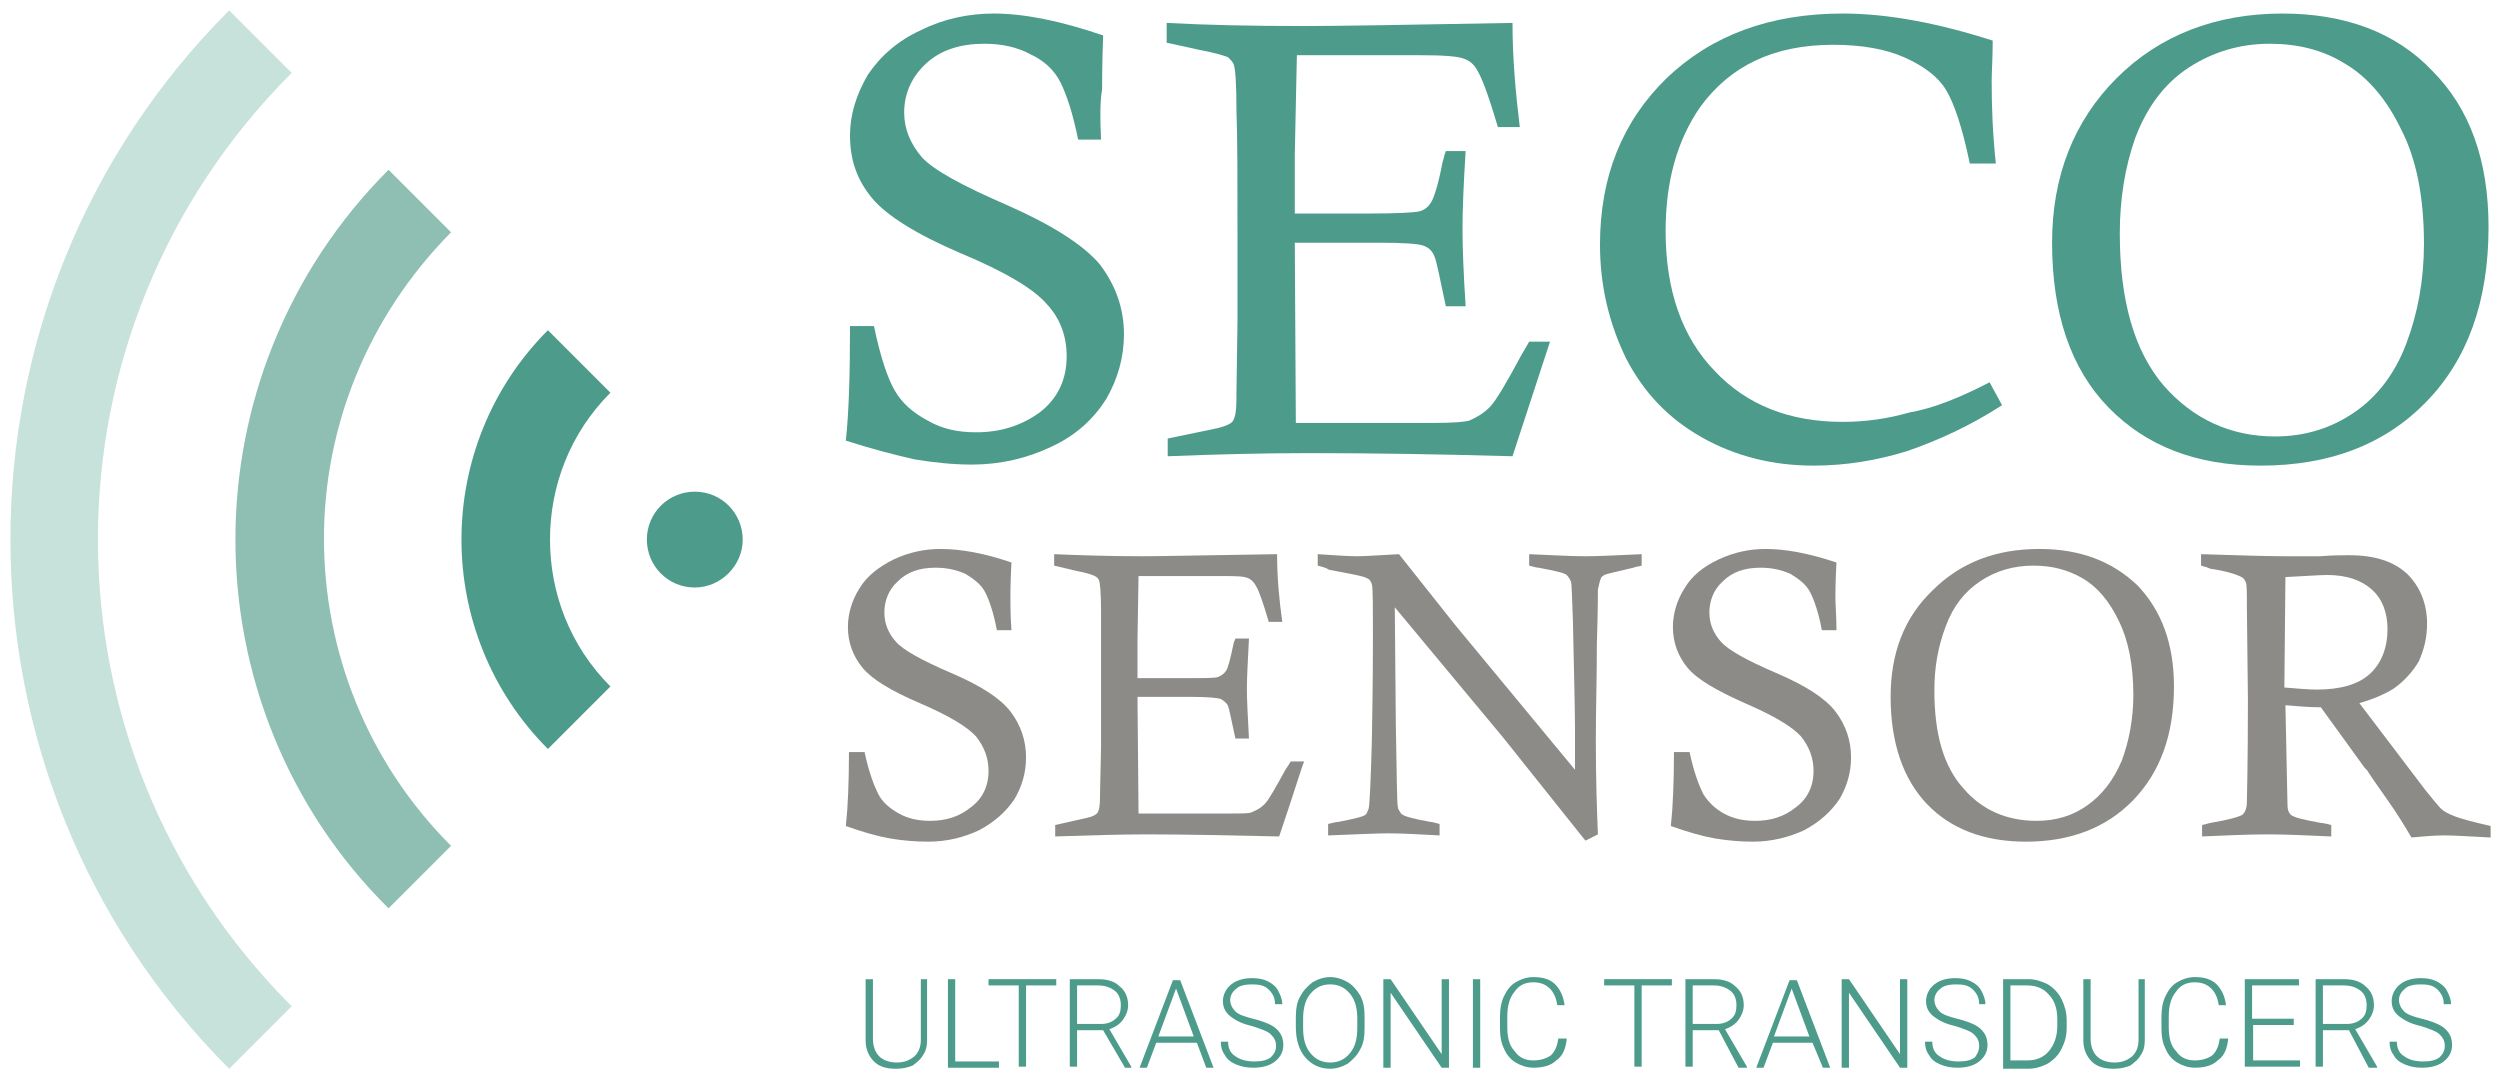 <?xml version="1.0" encoding="UTF-8"?>
<!-- Generator: Adobe Illustrator 27.8.0, SVG Export Plug-In . SVG Version: 6.00 Build 0)  -->
<svg xmlns="http://www.w3.org/2000/svg" xmlns:xlink="http://www.w3.org/1999/xlink" version="1.1" id="Ebene_1" x="0px" y="0px" viewBox="0 0 240 104" style="enable-background:new 0 0 240 104;" xml:space="preserve">
<style type="text/css">
	.st0{fill:#8D8B88;}
	.st1{fill:#4C9B8B;}
	.st2{fill:#8FBFB2;}
	.st3{fill:#C7E1DB;}
</style>
<path class="st0" d="M97.1,60.5h-1.4c-0.3-1.6-0.7-2.8-1.1-3.6c-0.4-0.8-1.1-1.3-1.9-1.8c-0.9-0.4-1.8-0.6-2.9-0.6  c-1.5,0-2.7,0.4-3.6,1.3c-0.9,0.8-1.3,1.9-1.3,3c0,1.1,0.4,2,1.1,2.8c0.7,0.8,2.5,1.8,5.3,3c2.8,1.2,4.7,2.4,5.7,3.7  c1,1.3,1.5,2.8,1.5,4.4c0,1.5-0.4,2.8-1.1,4c-0.8,1.2-1.9,2.2-3.4,3c-1.5,0.7-3.1,1.1-4.9,1.1c-1.2,0-2.4-0.1-3.6-0.3  c-1.2-0.2-2.6-0.6-4.3-1.2c0.2-1.8,0.3-4.2,0.3-7.1h1.5c0.4,1.9,0.9,3.2,1.3,4c0.4,0.8,1.1,1.4,2,1.9c0.9,0.5,1.9,0.7,3,0.7  c1.5,0,2.8-0.4,3.9-1.3c1.1-0.8,1.7-2,1.7-3.5c0-1.2-0.4-2.3-1.2-3.3c-0.8-0.9-2.6-2-5.4-3.2c-2.8-1.2-4.6-2.3-5.5-3.4  c-0.9-1.1-1.4-2.4-1.4-3.9c0-1.3,0.4-2.6,1.1-3.7c0.7-1.2,1.9-2.1,3.3-2.8c1.5-0.7,3-1,4.5-1c1.9,0,4.2,0.4,6.8,1.3  c-0.1,1.9-0.1,3-0.1,3.4C97,58.1,97,59.1,97.1,60.5z"></path>
<path class="st0" d="M109.2,65.1h4.6c1.8,0,2.8,0,3.1-0.1c0.3-0.1,0.6-0.3,0.8-0.6c0.2-0.3,0.4-1.1,0.7-2.5c0-0.1,0.1-0.4,0.2-0.6  h1.3c-0.1,2.1-0.2,3.7-0.2,4.8c0,1.2,0.1,2.8,0.2,4.8h-1.3c-0.4-1.8-0.6-2.9-0.7-3.1c-0.1-0.3-0.4-0.5-0.7-0.7  c-0.3-0.1-1.3-0.2-2.8-0.2h-5.2l0.1,11.2h8l0.7,0c1.1,0,1.8,0,2.1-0.1c0.5-0.2,0.9-0.4,1.3-0.8c0.4-0.4,1-1.5,2-3.3  c0.1-0.2,0.3-0.4,0.5-0.8h1.3c-0.2,0.4-0.9,2.8-2.4,7.2c-4.6-0.1-8.8-0.2-12.7-0.2c-2.7,0-5.6,0.1-8.8,0.2v-1.1l3.1-0.7  c0.5-0.1,0.8-0.3,0.9-0.4c0.2-0.2,0.3-0.7,0.3-1.5v-0.3l0.1-4.5c0-0.9,0-2.6,0-5.1c0-3.7,0-6.4,0-8.1c0-1.7-0.1-2.7-0.2-2.9  c-0.1-0.2-0.2-0.3-0.4-0.4c-0.2-0.1-0.7-0.3-1.8-0.5l-2.1-0.5v-1.1c2.4,0.1,5.2,0.2,8.5,0.2c1.8,0,6.1-0.1,12.9-0.2  c0,2.2,0.2,4.4,0.5,6.5h-1.3c-0.5-1.7-0.9-2.9-1.2-3.4c-0.2-0.4-0.5-0.7-0.8-0.8c-0.4-0.2-1.3-0.2-2.8-0.2h-7.7l-0.1,6.1L109.2,65.1  z"></path>
<path class="st0" d="M126.5,54.3v-1.1c1.6,0.1,2.9,0.2,3.8,0.2c0.7,0,2.1-0.1,4-0.2l5.4,6.8c0.5,0.6,4.3,5.2,11.5,13.9  c0-1.8,0-3.1,0-3.9c0-1.9-0.1-5.4-0.2-10.4c-0.1-2.3-0.1-3.6-0.2-3.8c-0.1-0.2-0.2-0.4-0.4-0.6c-0.2-0.2-1.1-0.4-2.7-0.7  c-0.2,0-0.5-0.1-0.9-0.2v-1.1c2.3,0.1,4.1,0.2,5.4,0.2c1.3,0,3.1-0.1,5.4-0.2v1.1c-0.3,0.1-0.6,0.1-0.8,0.2  c-1.7,0.4-2.6,0.6-2.8,0.7c-0.1,0.1-0.3,0.2-0.3,0.3c-0.1,0.2-0.2,0.6-0.3,1.1c0,0.2,0,2-0.1,5.2c0,3.2-0.1,6.3-0.1,9.3  c0,3.6,0.1,6.6,0.2,9l-1.2,0.6l-7.9-9.9l-10.4-12.5l0.1,11.3c0.1,4.9,0.1,7.6,0.2,7.9c0,0.2,0.2,0.4,0.3,0.6  c0.3,0.3,1.2,0.5,2.8,0.8c0.2,0,0.5,0.1,0.9,0.2v1.1c-1.9-0.1-3.6-0.2-4.9-0.2c-1.1,0-3.1,0.1-5.8,0.2v-1.1c0.4-0.1,0.8-0.2,1-0.2  c1.5-0.3,2.4-0.5,2.6-0.7c0.1-0.1,0.2-0.3,0.3-0.6c0.1-0.6,0.2-2.8,0.3-6.6c0.1-5.4,0.1-8.6,0.1-9.6c0-3.2,0-5-0.1-5.3  c-0.1-0.3-0.2-0.5-0.5-0.6c-0.3-0.2-1.5-0.4-3.6-0.8C127.3,54.5,126.9,54.4,126.5,54.3z"></path>
<path class="st0" d="M176.3,60.5h-1.4c-0.3-1.6-0.7-2.8-1.1-3.6c-0.4-0.8-1.1-1.3-1.9-1.8c-0.9-0.4-1.8-0.6-2.9-0.6  c-1.5,0-2.7,0.4-3.6,1.3c-0.9,0.8-1.3,1.9-1.3,3c0,1.1,0.4,2,1.1,2.8c0.7,0.8,2.5,1.8,5.3,3c2.8,1.2,4.7,2.4,5.7,3.7  c1,1.3,1.5,2.8,1.5,4.4c0,1.5-0.4,2.8-1.1,4c-0.8,1.2-1.9,2.2-3.4,3c-1.5,0.7-3.2,1.1-4.9,1.1c-1.2,0-2.4-0.1-3.6-0.3  c-1.2-0.2-2.6-0.6-4.3-1.2c0.2-1.8,0.3-4.2,0.3-7.1h1.5c0.4,1.9,0.9,3.2,1.3,4c0.5,0.8,1.1,1.4,2,1.9c0.9,0.5,1.9,0.7,3,0.7  c1.5,0,2.8-0.4,3.9-1.3c1.1-0.8,1.7-2,1.7-3.5c0-1.2-0.4-2.3-1.2-3.3c-0.8-0.9-2.6-2-5.4-3.2c-2.7-1.2-4.6-2.3-5.5-3.4  c-0.9-1.1-1.4-2.4-1.4-3.9c0-1.3,0.4-2.6,1.1-3.7c0.7-1.2,1.8-2.1,3.3-2.8c1.5-0.7,3-1,4.5-1c1.9,0,4.1,0.4,6.8,1.3  c-0.1,1.9-0.1,3-0.1,3.4C176.2,58.1,176.3,59.1,176.3,60.5z"></path>
<path class="st0" d="M181.5,66.9c0-4.2,1.3-7.6,4-10.2c2.7-2.7,6.1-4,10.3-4c3.9,0,7,1.2,9.4,3.5c2.3,2.4,3.5,5.6,3.5,9.7  c0,4.6-1.3,8.2-3.9,10.9c-2.6,2.7-6.1,4-10.3,4c-4,0-7.2-1.2-9.5-3.6C182.7,74.8,181.5,71.3,181.5,66.9z M185.7,66.3  c0,4.2,0.9,7.3,2.8,9.4c1.8,2.1,4.2,3.1,7,3.1c1.9,0,3.5-0.5,4.9-1.5c1.4-1,2.5-2.4,3.3-4.3c0.7-1.9,1.1-4,1.1-6.3  c0-2.9-0.5-5.3-1.4-7.1c-0.9-1.9-2.1-3.3-3.5-4.1c-1.4-0.8-2.9-1.2-4.7-1.2c-1.9,0-3.6,0.5-5.1,1.5c-1.5,1-2.6,2.4-3.3,4.3  C186,62.2,185.7,64.2,185.7,66.3z"></path>
<path class="st0" d="M211.3,54.3v-1.1c3.4,0.1,6.1,0.2,8.1,0.2c1.2,0,2.3,0,3.3,0c1.3-0.1,2.3-0.1,2.8-0.1c2.5,0,4.3,0.6,5.6,1.8  c1.2,1.2,1.9,2.8,1.9,4.8c0,1.3-0.3,2.5-0.8,3.6c-0.6,1-1.4,1.9-2.4,2.6c-0.8,0.5-1.9,1-3.3,1.4l6.3,8.3c0.8,1,1.3,1.6,1.5,1.8  c0.3,0.3,0.7,0.5,1.2,0.7c0.7,0.3,1.9,0.6,3.6,1v1.1c-2-0.1-3.5-0.2-4.4-0.2c-1.1,0-2.1,0.1-3.2,0.2c-0.6-1-1.3-2.2-2.3-3.6  c-1-1.4-1.6-2.3-1.8-2.6c-0.1-0.2-0.2-0.3-0.4-0.5l-4.2-5.8c-1.1,0-2.3-0.1-3.4-0.2l0.2,9.6c0,0.4,0.1,0.7,0.3,0.9  c0.3,0.3,1.3,0.5,2.9,0.8c0.2,0,0.6,0.1,1,0.2v1.1c-2.3-0.1-4.3-0.2-6.1-0.2c-1.9,0-4,0.1-6.3,0.2v-1.1l0.8-0.2  c1.8-0.3,2.8-0.6,3.1-0.8c0.2-0.2,0.4-0.6,0.4-1.2c0-0.4,0.1-3.6,0.1-9.8l-0.1-8.9c0-1.4,0-2.2-0.1-2.4c-0.1-0.2-0.2-0.4-0.4-0.5  c-0.6-0.3-1.6-0.6-3-0.8C212,54.5,211.7,54.4,211.3,54.3z M219.3,66c1.3,0.1,2.3,0.2,3.1,0.2c2.3,0,4-0.5,5.1-1.5  c1.1-1,1.7-2.5,1.7-4.3c0-1.6-0.5-2.9-1.5-3.8c-1-0.9-2.4-1.4-4.3-1.4c-0.7,0-2,0.1-4,0.2L219.3,66z"></path>
<path class="st1" d="M105.7,13.4h-2.2c-0.5-2.5-1.1-4.3-1.7-5.5c-0.6-1.2-1.6-2.1-2.9-2.7c-1.3-0.7-2.8-1-4.4-1  c-2.3,0-4.2,0.6-5.6,1.9c-1.4,1.3-2.1,2.9-2.1,4.7c0,1.6,0.6,3,1.7,4.3c1.1,1.2,3.8,2.7,8.2,4.6c4.3,1.9,7.3,3.8,8.9,5.7  c1.5,2,2.3,4.2,2.3,6.7c0,2.2-0.6,4.3-1.7,6.2c-1.2,1.9-2.9,3.5-5.3,4.6c-2.3,1.1-4.9,1.7-7.6,1.7c-1.8,0-3.7-0.2-5.5-0.5  c-1.8-0.4-4.1-1-6.6-1.8c0.3-2.8,0.4-6.4,0.4-11h2.3c0.6,2.9,1.3,5,2,6.2c0.7,1.2,1.7,2.1,3.2,2.9c1.4,0.8,2.9,1.1,4.6,1.1  c2.3,0,4.3-0.6,6.1-1.9c1.7-1.3,2.6-3.1,2.6-5.4c0-1.9-0.6-3.6-1.9-5c-1.3-1.5-4-3.1-8.3-4.9c-4.2-1.8-7.1-3.6-8.5-5.3  c-1.4-1.7-2.1-3.6-2.1-6c0-2,0.6-3.9,1.7-5.8c1.2-1.8,2.9-3.3,5.1-4.3c2.2-1.1,4.6-1.6,7-1.6c2.9,0,6.4,0.7,10.5,2.1  c-0.1,2.9-0.1,4.6-0.1,5.2C105.6,9.7,105.6,11.3,105.7,13.4z"></path>
<path class="st1" d="M124.3,20.5h7.1c2.7,0,4.4-0.1,4.8-0.2c0.5-0.1,0.9-0.4,1.2-0.9c0.3-0.5,0.7-1.8,1.1-3.9c0.1-0.2,0.1-0.5,0.3-1  h1.9c-0.2,3.2-0.3,5.7-0.3,7.5c0,1.8,0.1,4.3,0.3,7.4h-1.9c-0.6-2.8-0.9-4.4-1.1-4.8c-0.2-0.5-0.5-0.8-1-1c-0.5-0.2-1.9-0.3-4.4-0.3  h-8l0.1,17.3h12.3l1.1,0c1.7,0,2.7-0.1,3.2-0.2c0.7-0.3,1.4-0.7,2-1.3c0.6-0.6,1.6-2.3,3.1-5.1c0.2-0.3,0.4-0.7,0.7-1.2h2  c-0.2,0.6-1.4,4.3-3.6,11c-7.1-0.2-13.6-0.3-19.5-0.3c-4.1,0-8.6,0.1-13.6,0.3v-1.7l4.8-1c0.8-0.2,1.2-0.4,1.4-0.6  c0.3-0.4,0.4-1.1,0.4-2.3v-0.5l0.1-6.9c0-1.3,0-3.9,0-7.8c0-5.7,0-9.8-0.1-12.4c0-2.6-0.1-4.1-0.3-4.5c-0.1-0.2-0.3-0.4-0.5-0.6  c-0.2-0.1-1.1-0.4-2.7-0.7l-3.2-0.7V2.2c3.7,0.2,8.1,0.3,13.2,0.3c2.8,0,9.5-0.1,20-0.3c0,3.4,0.3,6.7,0.7,10h-2.1  c-0.8-2.7-1.4-4.4-1.9-5.3c-0.3-0.6-0.7-1-1.2-1.2c-0.6-0.3-2.1-0.4-4.3-0.4h-11.9l-0.2,9.5L124.3,20.5z"></path>
<path class="st1" d="M191,36.7l1.2,2.2c-3.1,2-6.2,3.4-9.1,4.4c-2.9,0.9-5.9,1.4-9,1.4c-3.9,0-7.5-0.9-10.7-2.7  c-3.2-1.8-5.6-4.3-7.3-7.6c-1.6-3.3-2.5-6.9-2.5-10.9c0-6.5,2.1-11.8,6.4-16c4.3-4.1,9.9-6.2,16.9-6.2c4.3,0,9.1,0.9,14.4,2.6  c0,1.7-0.1,3-0.1,3.9c0,2.5,0.1,5.1,0.4,7.9h-2.5c-0.7-3.4-1.5-5.8-2.3-7.1c-0.8-1.3-2.2-2.3-4-3.1c-1.8-0.8-4.1-1.2-6.8-1.2  c-5.7,0-9.9,2-12.8,6c-2.2,3.2-3.3,7.1-3.3,11.9c0,5.7,1.6,10.2,4.7,13.4c3.1,3.3,7.2,4.9,12.3,4.9c2.2,0,4.3-0.3,6.4-0.9  C185.6,39.2,188.1,38.2,191,36.7z"></path>
<path class="st1" d="M197,23.3c0-6.4,2.1-11.7,6.2-15.8c4.1-4.1,9.5-6.2,15.9-6.2c6,0,10.9,1.8,14.4,5.5c3.6,3.6,5.4,8.6,5.4,15  c0,7.1-2,12.7-6,16.8c-4,4.1-9.3,6.1-15.9,6.1c-6.2,0-11-1.9-14.6-5.6C198.8,35.4,197,30.1,197,23.3z M203.5,22.4  c0,6.5,1.4,11.3,4.2,14.6c2.8,3.2,6.4,4.9,10.7,4.9c2.9,0,5.4-0.8,7.6-2.3c2.2-1.5,3.9-3.7,5-6.6c1.1-2.9,1.7-6.1,1.7-9.6  c0-4.4-0.7-8.1-2.2-11c-1.4-2.9-3.2-5-5.4-6.3c-2.1-1.3-4.5-1.9-7.2-1.9c-2.9,0-5.5,0.8-7.8,2.3c-2.3,1.5-4,3.8-5.1,6.7  C204,16,203.5,19.1,203.5,22.4z"></path>
<path class="st1" d="M58.6,65.9c-3.9-3.9-5.8-9-5.8-14.1c0-5.1,1.9-10.2,5.8-14.1l-6-6c-5.5,5.5-8.3,12.8-8.3,20.1  c0,7.3,2.8,14.6,8.3,20.1c0,0,0,0,0,0L58.6,65.9C58.6,65.9,58.6,65.9,58.6,65.9z"></path>
<path class="st2" d="M43.3,22.3l-6-6C27.5,26.1,22.6,39,22.6,51.8c0,12.8,4.9,25.7,14.7,35.4l6-6c-8.1-8.1-12.2-18.8-12.2-29.5  C31.1,41.1,35.2,30.5,43.3,22.3z"></path>
<path class="st3" d="M28,7l-6-6c-14,14-21,32.4-21,50.8c0,18.4,7,36.8,21,50.8l6-6C15.6,84.2,9.4,68,9.4,51.8  C9.4,35.6,15.6,19.4,28,7z"></path>
<path class="st1" d="M89,94v5.8c0,0.6-0.1,1.1-0.4,1.5c-0.2,0.4-0.6,0.7-1,1c-0.5,0.2-1,0.3-1.6,0.3c-0.9,0-1.6-0.2-2.1-0.7  c-0.5-0.5-0.8-1.2-0.8-2V94h0.7v5.7c0,0.7,0.2,1.3,0.6,1.7c0.4,0.4,1,0.6,1.7,0.6c0.7,0,1.2-0.2,1.7-0.6c0.4-0.4,0.6-0.9,0.6-1.6V94  H89z"></path>
<path class="st1" d="M91.7,101.9h4.2v0.6H91V94h0.7V101.9z"></path>
<path class="st1" d="M101.4,94.6h-2.9v7.8h-0.7v-7.8h-2.9V94h6.5V94.6z"></path>
<path class="st1" d="M105.9,98.9h-2.5v3.5h-0.7V94h2.7c0.9,0,1.6,0.2,2.1,0.7c0.5,0.4,0.8,1,0.8,1.8c0,0.5-0.2,1-0.5,1.4  c-0.3,0.4-0.7,0.7-1.3,0.9l2.1,3.6v0.1H108L105.9,98.9z M103.5,98.3h2.2c0.6,0,1.1-0.2,1.4-0.5c0.4-0.3,0.5-0.8,0.5-1.3  c0-0.6-0.2-1.1-0.6-1.4c-0.4-0.3-0.9-0.5-1.6-0.5h-2V98.3z"></path>
<path class="st1" d="M114.9,100.1H111l-0.9,2.4h-0.7l3.2-8.4h0.7l3.2,8.4h-0.7L114.9,100.1z M111.2,99.5h3.4l-1.7-4.6L111.2,99.5z"></path>
<path class="st1" d="M122.5,100.4c0-0.5-0.2-0.8-0.5-1.1c-0.3-0.3-0.9-0.5-1.8-0.8c-0.9-0.2-1.5-0.5-1.9-0.8  c-0.6-0.4-0.9-0.9-0.9-1.6c0-0.6,0.3-1.2,0.8-1.6c0.5-0.4,1.2-0.6,2-0.6c0.6,0,1.1,0.1,1.5,0.3c0.4,0.2,0.8,0.5,1,0.9  c0.2,0.4,0.4,0.8,0.4,1.3h-0.7c0-0.6-0.2-1-0.6-1.4c-0.4-0.4-0.9-0.5-1.6-0.5c-0.6,0-1.2,0.1-1.5,0.4c-0.4,0.3-0.6,0.7-0.6,1.1  c0,0.4,0.2,0.8,0.5,1.1c0.3,0.3,0.9,0.5,1.7,0.7c0.8,0.2,1.3,0.4,1.7,0.6c0.4,0.2,0.7,0.5,0.9,0.8c0.2,0.3,0.3,0.7,0.3,1.1  c0,0.7-0.3,1.2-0.8,1.6c-0.5,0.4-1.2,0.6-2.1,0.6c-0.6,0-1.1-0.1-1.6-0.3c-0.5-0.2-0.9-0.5-1.1-0.9c-0.3-0.4-0.4-0.8-0.4-1.3h0.7  c0,0.6,0.2,1.1,0.7,1.4c0.4,0.3,1,0.5,1.8,0.5c0.7,0,1.2-0.1,1.6-0.4C122.3,101.2,122.5,100.9,122.5,100.4z"></path>
<path class="st1" d="M131,98.7c0,0.8-0.1,1.5-0.4,2c-0.3,0.6-0.7,1-1.2,1.4c-0.5,0.3-1.1,0.5-1.7,0.5c-1,0-1.8-0.4-2.4-1.1  c-0.6-0.7-0.9-1.7-0.9-2.9v-0.9c0-0.8,0.1-1.5,0.4-2c0.3-0.6,0.7-1,1.2-1.4c0.5-0.3,1.1-0.5,1.7-0.5s1.2,0.2,1.7,0.5  c0.5,0.3,0.9,0.8,1.2,1.3c0.3,0.6,0.4,1.2,0.4,2V98.7z M130.3,97.8c0-1-0.2-1.8-0.7-2.4c-0.5-0.6-1.1-0.9-1.9-0.9  c-0.8,0-1.4,0.3-1.9,0.9c-0.5,0.6-0.7,1.4-0.7,2.4v0.9c0,1,0.2,1.8,0.7,2.4c0.5,0.6,1.1,0.9,1.9,0.9c0.8,0,1.4-0.3,1.9-0.9  c0.5-0.6,0.7-1.4,0.7-2.4V97.8z"></path>
<path class="st1" d="M139.1,102.5h-0.7l-4.9-7.2v7.2h-0.7V94h0.7l4.9,7.2V94h0.7V102.5z"></path>
<path class="st1" d="M142.1,102.5h-0.7V94h0.7V102.5z"></path>
<path class="st1" d="M150.4,99.8c-0.1,0.9-0.4,1.6-1,2c-0.5,0.5-1.3,0.7-2.2,0.7c-0.6,0-1.2-0.2-1.7-0.5c-0.5-0.3-0.9-0.8-1.1-1.3  c-0.3-0.6-0.4-1.2-0.4-2v-1.1c0-0.7,0.1-1.4,0.4-2c0.3-0.6,0.6-1,1.1-1.3c0.5-0.3,1.1-0.5,1.7-0.5c0.9,0,1.6,0.2,2.1,0.7  c0.5,0.5,0.8,1.2,0.9,2h-0.7c-0.2-1.4-1-2.2-2.3-2.2c-0.8,0-1.4,0.3-1.8,0.9c-0.5,0.6-0.7,1.4-0.7,2.4v1c0,1,0.2,1.8,0.7,2.3  c0.4,0.6,1,0.9,1.8,0.9c0.7,0,1.3-0.2,1.7-0.5c0.4-0.4,0.6-0.9,0.7-1.6H150.4z"></path>
<path class="st1" d="M160.5,94.6h-2.9v7.8h-0.7v-7.8H154V94h6.5V94.6z"></path>
<path class="st1" d="M165,98.9h-2.5v3.5h-0.7V94h2.7c0.9,0,1.6,0.2,2.1,0.7c0.5,0.4,0.8,1,0.8,1.8c0,0.5-0.2,1-0.5,1.4  c-0.3,0.4-0.7,0.7-1.3,0.9l2.1,3.6v0.1h-0.8L165,98.9z M162.6,98.3h2.2c0.6,0,1.1-0.2,1.4-0.5c0.4-0.3,0.5-0.8,0.5-1.3  c0-0.6-0.2-1.1-0.6-1.4c-0.4-0.3-0.9-0.5-1.6-0.5h-2V98.3z"></path>
<path class="st1" d="M174,100.1h-3.8l-0.9,2.4h-0.7l3.2-8.4h0.7l3.2,8.4h-0.7L174,100.1z M170.3,99.5h3.4l-1.7-4.6L170.3,99.5z"></path>
<path class="st1" d="M183.1,102.5h-0.7l-4.9-7.2v7.2h-0.7V94h0.7l4.9,7.2V94h0.7V102.5z"></path>
<path class="st1" d="M190,100.4c0-0.5-0.2-0.8-0.5-1.1c-0.3-0.3-0.9-0.5-1.8-0.8c-0.9-0.2-1.5-0.5-1.9-0.8c-0.6-0.4-0.9-0.9-0.9-1.6  c0-0.6,0.3-1.2,0.8-1.6c0.5-0.4,1.2-0.6,2-0.6c0.6,0,1.1,0.1,1.5,0.3c0.4,0.2,0.8,0.5,1,0.9c0.2,0.4,0.4,0.8,0.4,1.3H190  c0-0.6-0.2-1-0.6-1.4c-0.4-0.4-0.9-0.5-1.6-0.5c-0.6,0-1.2,0.1-1.5,0.4c-0.4,0.3-0.6,0.7-0.6,1.1c0,0.4,0.2,0.8,0.5,1.1  c0.3,0.3,0.9,0.5,1.7,0.7c0.8,0.2,1.3,0.4,1.7,0.6c0.4,0.2,0.7,0.5,0.9,0.8c0.2,0.3,0.3,0.7,0.3,1.1c0,0.7-0.3,1.2-0.8,1.6  c-0.5,0.4-1.2,0.6-2.1,0.6c-0.6,0-1.1-0.1-1.6-0.3c-0.5-0.2-0.9-0.5-1.1-0.9c-0.3-0.4-0.4-0.8-0.4-1.3h0.7c0,0.6,0.2,1.1,0.7,1.4  c0.4,0.3,1,0.5,1.8,0.5c0.7,0,1.2-0.1,1.6-0.4C189.8,101.2,190,100.9,190,100.4z"></path>
<path class="st1" d="M192.3,102.5V94h2.4c0.7,0,1.3,0.2,1.9,0.5c0.5,0.3,1,0.8,1.3,1.4c0.3,0.6,0.5,1.3,0.5,2v0.8  c0,0.8-0.2,1.4-0.5,2c-0.3,0.6-0.7,1-1.3,1.4c-0.6,0.3-1.2,0.5-1.9,0.5H192.3z M193,94.6v7.2h1.6c0.9,0,1.6-0.3,2.1-0.9  c0.5-0.6,0.8-1.4,0.8-2.4v-0.7c0-1-0.3-1.8-0.8-2.3c-0.5-0.6-1.2-0.9-2.1-0.9H193z"></path>
<path class="st1" d="M205.9,94v5.8c0,0.6-0.1,1.1-0.4,1.5c-0.2,0.4-0.6,0.7-1,1c-0.5,0.2-1,0.3-1.6,0.3c-0.9,0-1.6-0.2-2.1-0.7  c-0.5-0.5-0.8-1.2-0.8-2V94h0.7v5.7c0,0.7,0.2,1.3,0.6,1.7c0.4,0.4,1,0.6,1.7,0.6c0.7,0,1.2-0.2,1.7-0.6c0.4-0.4,0.6-0.9,0.6-1.6V94  H205.9z"></path>
<path class="st1" d="M213.9,99.8c-0.1,0.9-0.4,1.6-1,2c-0.5,0.5-1.3,0.7-2.2,0.7c-0.6,0-1.2-0.2-1.7-0.5c-0.5-0.3-0.9-0.8-1.1-1.3  c-0.3-0.6-0.4-1.2-0.4-2v-1.1c0-0.7,0.1-1.4,0.4-2c0.3-0.6,0.6-1,1.1-1.3c0.5-0.3,1.1-0.5,1.7-0.5c0.9,0,1.6,0.2,2.1,0.7  c0.5,0.5,0.8,1.2,0.9,2h-0.7c-0.2-1.4-1-2.2-2.3-2.2c-0.8,0-1.4,0.3-1.8,0.9c-0.5,0.6-0.7,1.4-0.7,2.4v1c0,1,0.2,1.8,0.7,2.3  c0.4,0.6,1,0.9,1.8,0.9c0.7,0,1.3-0.2,1.7-0.5c0.4-0.4,0.6-0.9,0.7-1.6H213.9z"></path>
<path class="st1" d="M220.3,98.4h-4v3.4h4.5v0.6h-5.3V94h5.2v0.6h-4.5v3.2h4V98.4z"></path>
<path class="st1" d="M225.5,98.9h-2.5v3.5h-0.7V94h2.7c0.9,0,1.6,0.2,2.1,0.7c0.5,0.4,0.8,1,0.8,1.8c0,0.5-0.2,1-0.5,1.4  c-0.3,0.4-0.7,0.7-1.3,0.9l2.1,3.6v0.1h-0.8L225.5,98.9z M223.1,98.3h2.2c0.6,0,1.1-0.2,1.4-0.5c0.4-0.3,0.5-0.8,0.5-1.3  c0-0.6-0.2-1.1-0.6-1.4c-0.4-0.3-0.9-0.5-1.6-0.5h-2V98.3z"></path>
<path class="st1" d="M234.7,100.4c0-0.5-0.2-0.8-0.5-1.1c-0.3-0.3-0.9-0.5-1.8-0.8c-0.9-0.2-1.5-0.5-1.9-0.8  c-0.6-0.4-0.9-0.9-0.9-1.6c0-0.6,0.3-1.2,0.8-1.6c0.5-0.4,1.2-0.6,2-0.6c0.6,0,1.1,0.1,1.5,0.3c0.4,0.2,0.8,0.5,1,0.9  c0.2,0.4,0.4,0.8,0.4,1.3h-0.7c0-0.6-0.2-1-0.6-1.4c-0.4-0.4-0.9-0.5-1.6-0.5c-0.6,0-1.2,0.1-1.5,0.4c-0.4,0.3-0.6,0.7-0.6,1.1  c0,0.4,0.2,0.8,0.5,1.1c0.3,0.3,0.9,0.5,1.7,0.7c0.8,0.2,1.3,0.4,1.7,0.6c0.4,0.2,0.7,0.5,0.9,0.8c0.2,0.3,0.3,0.7,0.3,1.1  c0,0.7-0.3,1.2-0.8,1.6c-0.5,0.4-1.2,0.6-2.1,0.6c-0.6,0-1.1-0.1-1.6-0.3c-0.5-0.2-0.9-0.5-1.1-0.9c-0.3-0.4-0.4-0.8-0.4-1.3h0.7  c0,0.6,0.2,1.1,0.7,1.4c0.4,0.3,1,0.5,1.8,0.5c0.7,0,1.2-0.1,1.6-0.4C234.5,101.2,234.7,100.9,234.7,100.4z"></path>
<path class="st1" d="M71.3,51.8c0-2.5-2-4.6-4.6-4.6c-2.5,0-4.6,2-4.6,4.6c0,2.5,2,4.6,4.6,4.6C69.2,56.4,71.3,54.3,71.3,51.8z"></path>
</svg>
